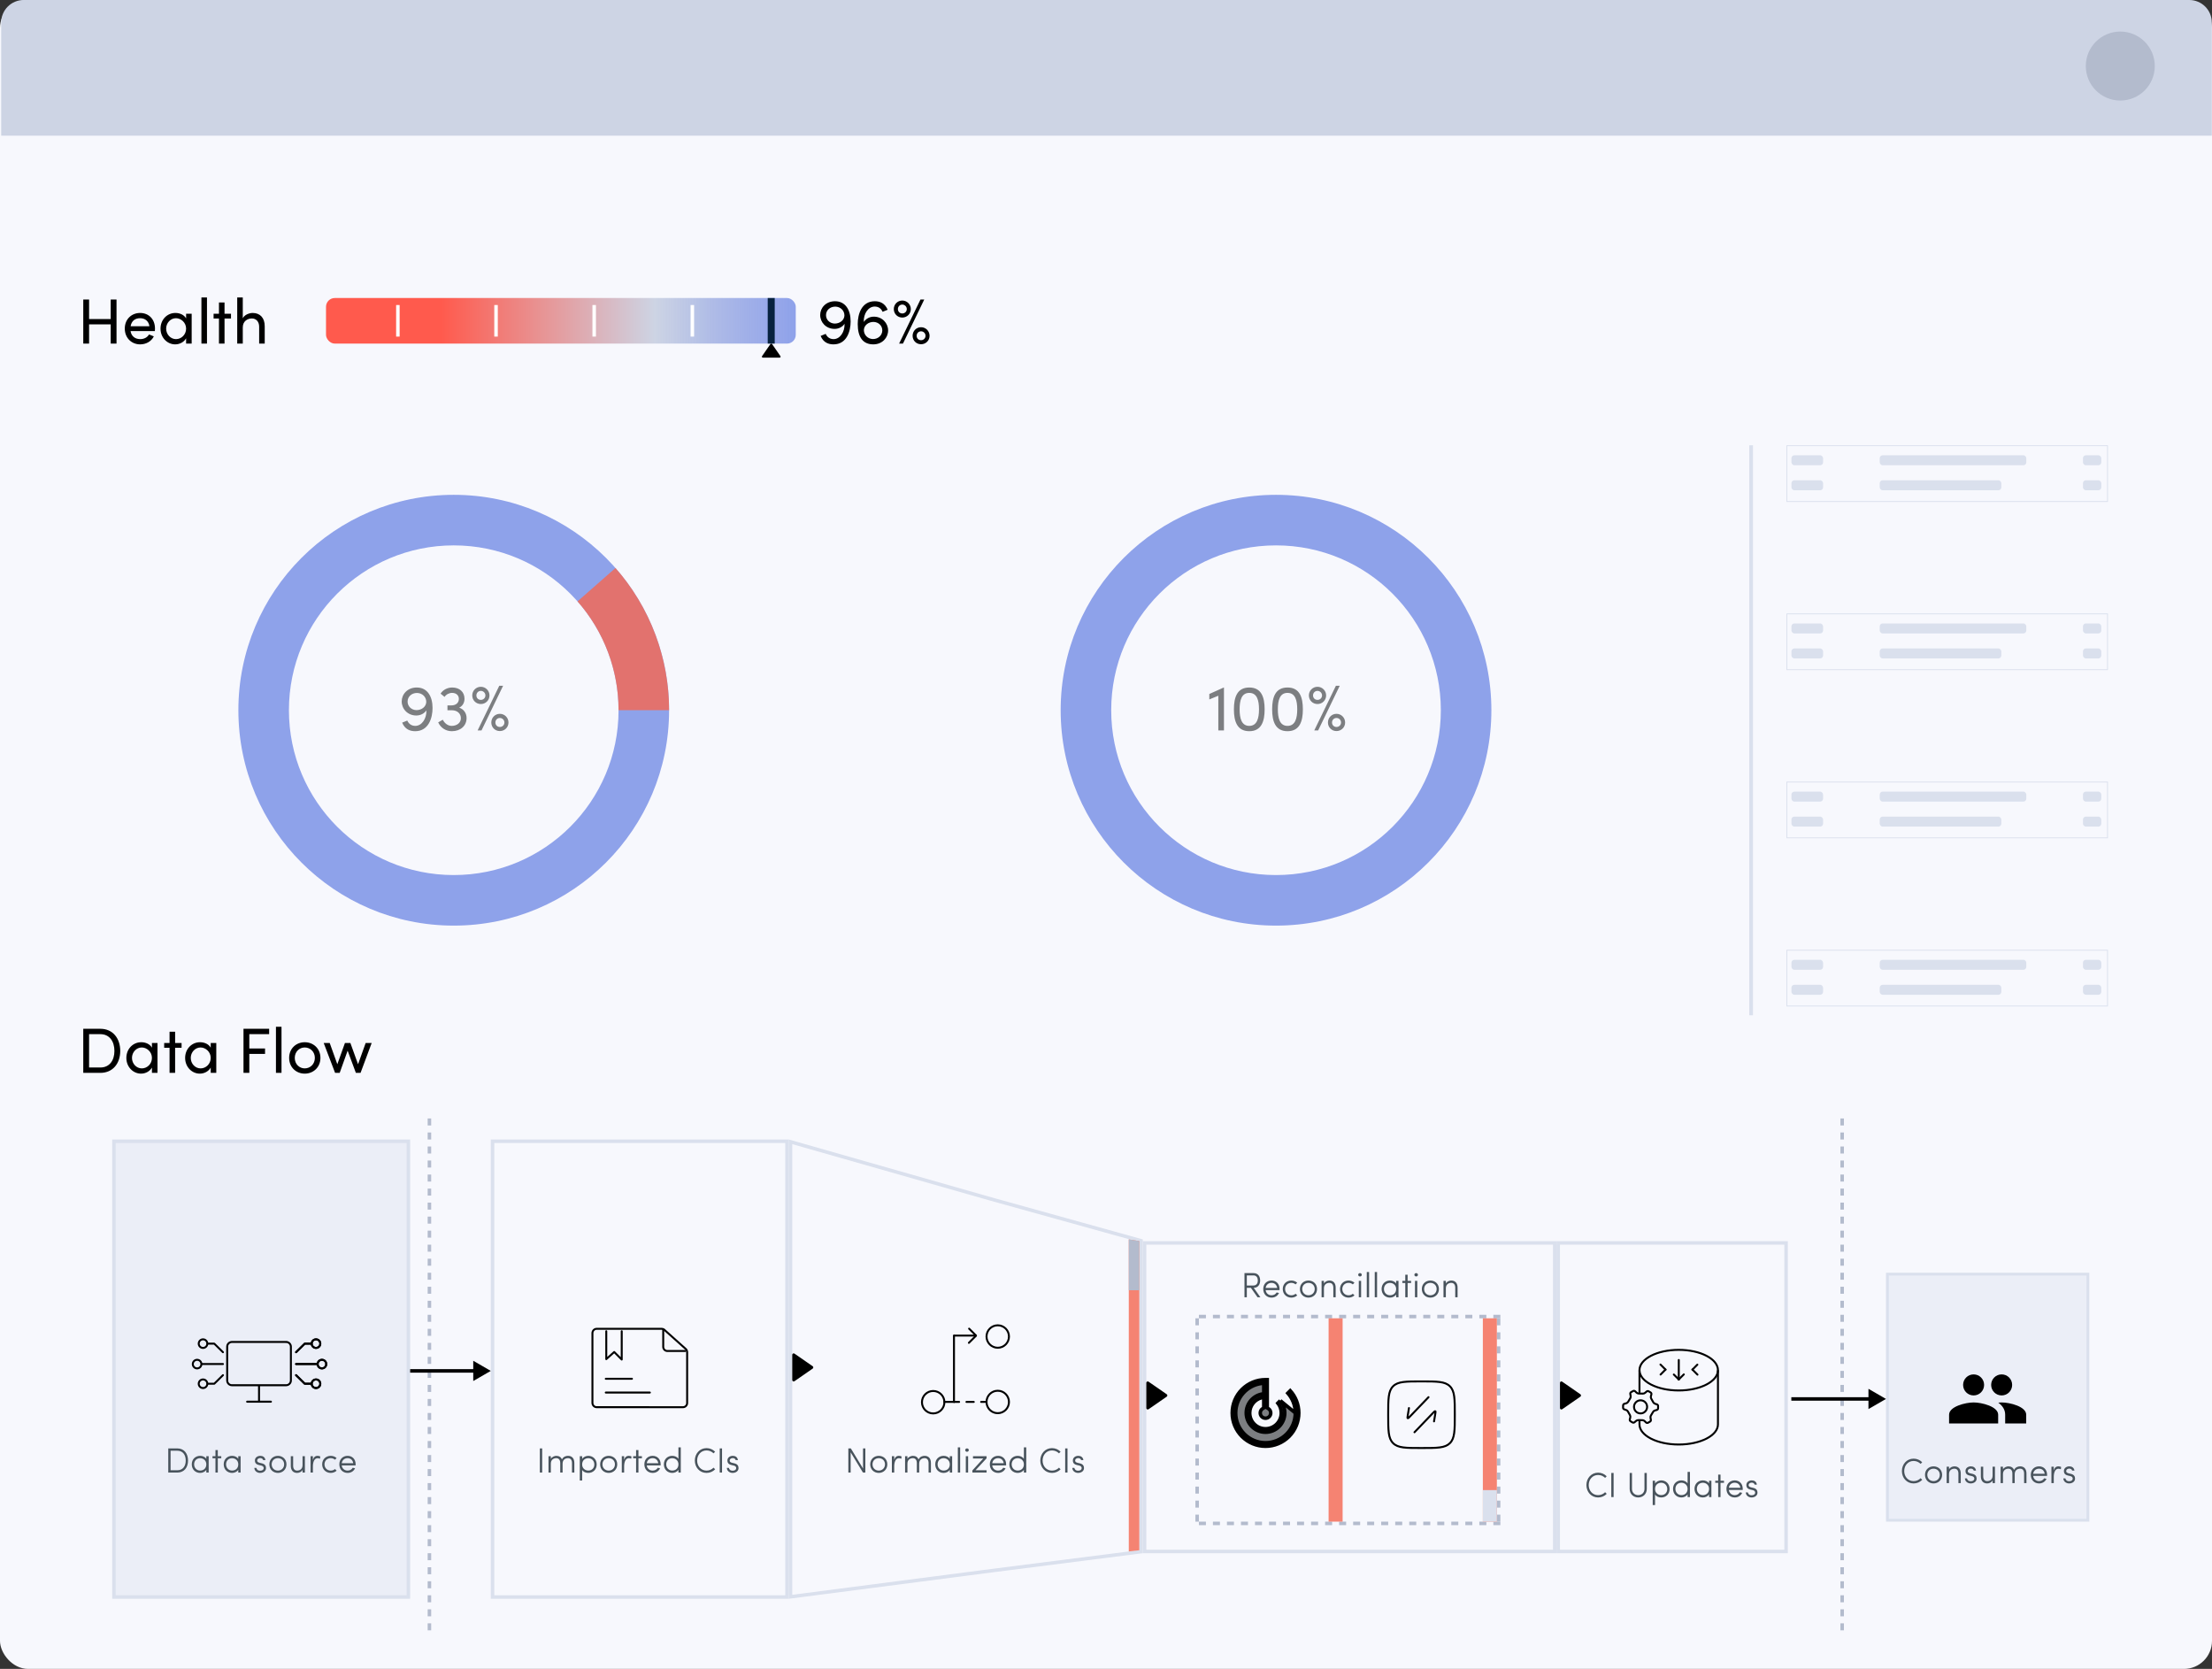 <svg width="631" height="476" viewBox="0 0 631 476" fill="none" xmlns="http://www.w3.org/2000/svg">
<rect x="0" y="0" width="631" height="476" fill="#333333" stroke="none"/>
<rect width="631" height="476" rx="8" fill="#F7F8FD"/>
<path d="M31.58 90.993V85.428H33.24V98H31.58V92.508H25.412V98H23.752V85.428H25.412V90.993H31.58ZM44.211 93.712C44.211 93.949 44.192 94.186 44.174 94.424H37.24C37.477 95.938 38.572 96.723 40.032 96.723C41.072 96.723 42.021 96.248 42.514 95.391L43.882 95.938C43.152 97.416 41.619 98.219 39.977 98.219C37.55 98.219 35.598 96.412 35.598 93.712C35.598 91.011 37.55 89.26 39.977 89.26C42.404 89.26 44.211 91.011 44.211 93.712ZM37.258 93.055H42.623C42.422 91.595 41.382 90.756 39.977 90.756C38.536 90.756 37.514 91.522 37.258 93.055ZM53.089 90.811V89.478H54.677V98H53.089V96.486C52.523 97.507 51.337 98.219 49.969 98.219C47.743 98.219 45.79 96.34 45.79 93.73C45.79 91.212 47.633 89.26 50.042 89.26C51.319 89.26 52.523 89.807 53.089 90.811ZM50.206 96.723C51.721 96.723 53.089 95.464 53.089 93.73C53.089 91.978 51.611 90.756 50.188 90.756C48.637 90.756 47.396 92.124 47.396 93.73C47.396 95.354 48.637 96.723 50.206 96.723ZM59.045 98H57.458V84.844H59.045V98ZM64.05 89.478H65.893V90.847H64.05V98H62.463V90.847H60.93V89.478H62.463V86.267H64.05V89.478ZM72.084 89.26C74.201 89.26 75.533 90.683 75.515 93.073V98H73.927V93.165C73.927 91.741 73.052 90.829 71.865 90.829C70.679 90.829 69.256 91.54 69.256 93.383V98H67.669V84.844H69.256V90.774C69.767 89.734 71.154 89.26 72.084 89.26Z" fill="black"/>
<path d="M238.2 85.92C241.138 85.92 242.653 88.347 242.653 91.686C242.653 94.496 241.54 98.219 237.763 98.219C236.394 98.219 234.898 97.745 234.095 95.81L235.536 95.226C236.029 96.321 236.905 96.723 237.799 96.723C239.624 96.723 241.011 94.679 240.919 92.343C240.354 93.219 239.295 93.803 238.073 93.803C235.628 93.803 233.967 91.924 233.967 89.844C233.967 87.818 235.591 85.92 238.2 85.92ZM238.109 92.289C239.587 92.289 240.828 91.34 240.883 89.989C240.883 88.548 239.752 87.49 238.292 87.453C236.759 87.453 235.628 88.493 235.628 89.88C235.628 91.212 236.686 92.252 238.109 92.289ZM249.258 90.318C251.685 90.318 253.345 92.179 253.345 94.259C253.345 96.285 251.721 98.219 249.112 98.219C246.174 98.219 244.678 96.194 244.678 92.416C244.678 89.606 245.773 85.92 249.55 85.92C250.919 85.92 252.415 86.413 253.218 88.347L251.776 88.931C251.284 87.818 250.408 87.435 249.514 87.435C247.671 87.435 246.284 89.497 246.411 91.832C246.959 90.993 247.981 90.318 249.258 90.318ZM249.021 96.704C250.554 96.704 251.685 95.61 251.685 94.223C251.685 92.891 250.627 91.869 249.203 91.814C247.725 91.814 246.503 92.763 246.43 94.113C246.43 95.573 247.561 96.668 249.021 96.704ZM257.578 98H256.483L262.578 85.428H263.654L257.578 98ZM257.396 90.573C256.027 90.573 254.969 89.515 254.969 88.147C254.969 86.814 256.027 85.72 257.396 85.72C258.728 85.72 259.823 86.814 259.823 88.147C259.823 89.515 258.728 90.573 257.396 90.573ZM257.396 89.406C258.089 89.406 258.673 88.876 258.673 88.147C258.673 87.453 258.089 86.869 257.396 86.869C256.666 86.869 256.137 87.453 256.137 88.147C256.137 88.876 256.666 89.406 257.396 89.406ZM262.742 98.183C261.374 98.183 260.333 97.124 260.333 95.774C260.333 94.424 261.374 93.329 262.742 93.329C264.092 93.329 265.169 94.424 265.169 95.774C265.169 97.124 264.092 98.183 262.742 98.183ZM262.742 97.033C263.454 97.033 264.019 96.486 264.019 95.774C264.019 95.062 263.454 94.496 262.742 94.496C262.012 94.496 261.483 95.062 261.483 95.774C261.483 96.486 262.012 97.033 262.742 97.033Z" fill="black"/>
<path d="M23.752 293.428H28.624C32.2 293.428 34.299 296.165 34.299 299.741C34.299 303.299 32.2 306 28.624 306H23.752V293.428ZM25.412 304.467H28.624C31.27 304.467 32.638 302.424 32.638 299.741C32.638 297.059 31.27 294.96 28.624 294.96H25.412V304.467ZM43.342 298.811V297.479H44.929V306H43.342V304.485C42.776 305.507 41.59 306.219 40.221 306.219C37.995 306.219 36.043 304.339 36.043 301.73C36.043 299.212 37.886 297.26 40.294 297.26C41.572 297.26 42.776 297.807 43.342 298.811ZM40.459 304.723C41.973 304.723 43.342 303.464 43.342 301.73C43.342 299.978 41.864 298.756 40.441 298.756C38.889 298.756 37.649 300.124 37.649 301.73C37.649 303.354 38.889 304.723 40.459 304.723ZM49.955 297.479H51.798V298.847H49.955V306H48.367V298.847H46.835V297.479H48.367V294.267H49.955V297.479ZM60.11 298.811V297.479H61.698V306H60.11V304.485C59.544 305.507 58.358 306.219 56.99 306.219C54.764 306.219 52.811 304.339 52.811 301.73C52.811 299.212 54.654 297.26 57.063 297.26C58.34 297.26 59.544 297.807 60.11 298.811ZM57.227 304.723C58.742 304.723 60.11 303.464 60.11 301.73C60.11 299.978 58.632 298.756 57.209 298.756C55.658 298.756 54.417 300.124 54.417 301.73C54.417 303.354 55.658 304.723 57.227 304.723ZM76.776 293.428V294.96H71.12V299.048H75.609V300.599H71.12V306H69.459V293.428H76.776ZM80.304 306H78.717V292.844H80.304V306ZM86.933 306.219C84.506 306.219 82.481 304.431 82.481 301.73C82.481 299.03 84.506 297.26 86.933 297.26C89.36 297.26 91.404 299.03 91.404 301.73C91.404 304.431 89.36 306.219 86.933 306.219ZM86.933 304.723C88.502 304.723 89.816 303.5 89.816 301.73C89.816 299.978 88.502 298.756 86.933 298.756C85.382 298.756 84.087 299.978 84.087 301.73C84.087 303.5 85.382 304.723 86.933 304.723ZM102.139 303.537L104.31 297.479H106.026L102.851 306H101.518L99.165 299.668L96.902 306H95.588L92.34 297.479H94.055L96.227 303.537L98.398 297.479H99.949L102.139 303.537Z" fill="black"/>
<path d="M190.868 202.566C190.868 236.495 163.363 264 129.434 264C95.505 264 68 236.495 68 202.566C68 168.637 95.505 141.132 129.434 141.132C163.363 141.132 190.868 168.637 190.868 202.566ZM82.419 202.566C82.419 228.532 103.468 249.581 129.434 249.581C155.4 249.581 176.449 228.532 176.449 202.566C176.449 176.6 155.4 155.551 129.434 155.551C103.468 155.551 82.419 176.6 82.419 202.566Z" fill="#758CE5" fill-opacity="0.8"/>
<path d="M190.868 202.566C190.868 187.636 185.431 173.217 175.573 162.003L164.744 171.524C172.288 180.105 176.449 191.14 176.449 202.566H190.868Z" fill="#F56852" fill-opacity="0.81"/>
<path d="M118.88 196.087C121.856 196.087 123.391 198.546 123.391 201.93C123.391 204.777 122.263 208.549 118.436 208.549C117.049 208.549 115.533 208.068 114.719 206.108L116.18 205.517C116.679 206.626 117.567 207.033 118.473 207.033C120.322 207.033 121.727 204.962 121.635 202.595C121.061 203.483 119.989 204.074 118.75 204.074C116.273 204.074 114.59 202.17 114.59 200.062C114.59 198.01 116.236 196.087 118.88 196.087ZM118.787 202.54C120.285 202.54 121.542 201.578 121.598 200.21C121.598 198.749 120.451 197.677 118.972 197.64C117.419 197.64 116.273 198.694 116.273 200.099C116.273 201.449 117.345 202.503 118.787 202.54ZM130.99 201.837C132.247 202.244 133.098 203.372 133.098 204.796C133.098 207.014 131.36 208.549 128.901 208.549C127.181 208.549 125.72 207.606 124.999 206.034L126.312 205.276C126.867 206.367 127.81 207.033 128.845 207.033C130.361 207.033 131.471 206.127 131.471 204.851C131.471 203.483 130.398 202.577 128.901 202.577H127.643V201.19H128.79C130.065 201.19 130.897 200.432 130.897 199.341C130.897 198.306 130.121 197.622 128.956 197.622C128.124 197.622 127.274 198.065 126.811 198.768L125.683 197.843C126.312 196.79 127.625 196.087 128.993 196.087C131.101 196.087 132.506 197.363 132.506 199.304C132.506 200.45 131.933 201.393 130.99 201.837ZM137.359 208.327H136.249L142.425 195.588H143.516L137.359 208.327ZM137.174 200.802C135.787 200.802 134.715 199.729 134.715 198.343C134.715 196.993 135.787 195.884 137.174 195.884C138.524 195.884 139.633 196.993 139.633 198.343C139.633 199.729 138.524 200.802 137.174 200.802ZM137.174 199.618C137.877 199.618 138.468 199.082 138.468 198.343C138.468 197.64 137.877 197.048 137.174 197.048C136.434 197.048 135.898 197.64 135.898 198.343C135.898 199.082 136.434 199.618 137.174 199.618ZM142.591 208.512C141.205 208.512 140.151 207.44 140.151 206.071C140.151 204.703 141.205 203.594 142.591 203.594C143.96 203.594 145.05 204.703 145.05 206.071C145.05 207.44 143.96 208.512 142.591 208.512ZM142.591 207.347C143.312 207.347 143.886 206.792 143.886 206.071C143.886 205.35 143.312 204.777 142.591 204.777C141.852 204.777 141.316 205.35 141.316 206.071C141.316 206.792 141.852 207.347 142.591 207.347Z" fill="#7C7E81"/>
<path d="M425.434 202.566C425.434 236.495 397.929 264 364 264C330.071 264 302.566 236.495 302.566 202.566C302.566 168.637 330.071 141.132 364 141.132C397.929 141.132 425.434 168.637 425.434 202.566ZM316.985 202.566C316.985 228.532 338.034 249.581 364 249.581C389.966 249.581 411.015 228.532 411.015 202.566C411.015 176.6 389.966 155.551 364 155.551C338.034 155.551 316.985 176.6 316.985 202.566Z" fill="#758CE5" fill-opacity="0.8"/>
<path d="M344.971 197.936L349.094 196.087H349.149V208.327H347.541V198.435L344.971 199.489V197.936ZM356.371 208.549C352.895 208.549 351.989 205.72 351.989 202.318C351.989 198.879 352.895 196.087 356.371 196.087C359.847 196.087 360.753 198.879 360.753 202.318C360.753 205.72 359.847 208.549 356.371 208.549ZM356.371 207.033C358.59 207.033 359.145 204.833 359.145 202.318C359.145 199.766 358.59 197.622 356.371 197.622C354.153 197.622 353.616 199.766 353.616 202.318C353.616 204.833 354.153 207.033 356.371 207.033ZM367.277 208.549C363.801 208.549 362.895 205.72 362.895 202.318C362.895 198.879 363.801 196.087 367.277 196.087C370.753 196.087 371.659 198.879 371.659 202.318C371.659 205.72 370.753 208.549 367.277 208.549ZM367.277 207.033C369.496 207.033 370.051 204.833 370.051 202.318C370.051 199.766 369.496 197.622 367.277 197.622C365.059 197.622 364.522 199.766 364.522 202.318C364.522 204.833 365.059 207.033 367.277 207.033ZM376.02 208.327H374.911L381.086 195.588H382.177L376.02 208.327ZM375.835 200.802C374.448 200.802 373.376 199.729 373.376 198.343C373.376 196.993 374.448 195.884 375.835 195.884C377.185 195.884 378.294 196.993 378.294 198.343C378.294 199.729 377.185 200.802 375.835 200.802ZM375.835 199.618C376.538 199.618 377.129 199.082 377.129 198.343C377.129 197.64 376.538 197.048 375.835 197.048C375.095 197.048 374.559 197.64 374.559 198.343C374.559 199.082 375.095 199.618 375.835 199.618ZM381.252 208.512C379.866 208.512 378.812 207.44 378.812 206.071C378.812 204.703 379.866 203.594 381.252 203.594C382.621 203.594 383.712 204.703 383.712 206.071C383.712 207.44 382.621 208.512 381.252 208.512ZM381.252 207.347C381.974 207.347 382.547 206.792 382.547 206.071C382.547 205.35 381.974 204.777 381.252 204.777C380.513 204.777 379.977 205.35 379.977 206.071C379.977 206.792 380.513 207.347 381.252 207.347Z" fill="#7C7E81"/>
<rect x="32.5" y="325.5" width="84" height="130" fill="#DAE0ED" fill-opacity="0.4" stroke="#DAE0ED"/>
<path d="M50.59 420H48V413.11H50.59C52.55 413.11 53.64 414.61 53.64 416.57C53.64 418.53 52.55 420 50.59 420ZM48.66 413.77V419.34H50.59C52.18 419.34 52.98 418.16 52.98 416.57C52.98 414.98 52.18 413.77 50.59 413.77H48.66ZM59.527 415.33V420H58.857V419.2C58.507 419.79 57.777 420.1 57.097 420.1C55.767 420.1 54.707 419.13 54.707 417.65C54.707 416.17 55.767 415.23 57.097 415.23C57.777 415.23 58.507 415.51 58.857 416.1V415.33H59.527ZM55.377 417.65C55.377 418.69 56.127 419.43 57.097 419.43C58.057 419.43 58.857 418.81 58.857 417.65C58.857 416.49 57.937 415.9 57.097 415.9C56.127 415.9 55.377 416.58 55.377 417.65ZM62.13 420H61.46V415.93H60.62V415.33H61.46V413.58H62.13V415.33H63.12V415.93H62.13V420ZM68.638 415.33V420H67.968V419.2C67.618 419.79 66.888 420.1 66.208 420.1C64.878 420.1 63.818 419.13 63.818 417.65C63.818 416.17 64.878 415.23 66.208 415.23C66.888 415.23 67.618 415.51 67.968 416.1V415.33H68.638ZM64.488 417.65C64.488 418.69 65.238 419.43 66.208 419.43C67.168 419.43 67.968 418.81 67.968 417.65C67.968 416.49 67.048 415.9 66.208 415.9C65.238 415.9 64.488 416.58 64.488 417.65ZM72.547 418.66H73.137C73.217 419.02 73.447 419.47 74.237 419.47C74.837 419.47 75.227 419.17 75.227 418.73C75.227 418.42 75.047 418.13 74.557 418.01L73.907 417.86C73.337 417.73 72.597 417.43 72.727 416.34C72.837 415.67 73.487 415.23 74.247 415.23C74.977 415.23 75.587 415.59 75.717 416.44H75.067C74.987 416.08 74.647 415.87 74.247 415.87C73.797 415.87 73.427 416.11 73.377 416.44C73.267 416.97 73.747 417.14 74.067 417.22L74.707 417.37C75.587 417.58 75.887 418.09 75.887 418.73C75.887 419.54 75.147 420.1 74.177 420.1C73.397 420.1 72.577 419.58 72.547 418.66ZM79.276 420.1C77.946 420.1 76.836 419.13 76.836 417.65C76.836 416.17 77.946 415.23 79.276 415.23C80.606 415.23 81.716 416.17 81.716 417.65C81.716 419.13 80.606 420.1 79.276 420.1ZM79.276 419.44C80.246 419.44 81.056 418.73 81.056 417.65C81.056 416.57 80.246 415.89 79.276 415.89C78.306 415.89 77.496 416.57 77.496 417.65C77.496 418.73 78.306 419.44 79.276 419.44ZM86.305 417.88V415.33H86.975V420H86.305V419.23C86.015 419.84 85.295 420.1 84.755 420.1C83.605 420.1 82.945 419.33 82.955 418.05V415.33H83.625V418.05C83.625 418.92 84.035 419.44 84.755 419.44C85.495 419.44 86.305 419.02 86.305 417.88ZM91.361 415.41L91.281 416.06C91.051 415.95 90.771 415.9 90.601 415.9C89.651 415.9 89.261 417.02 89.261 418.26V420H88.591V415.33H89.261V416.39C89.491 415.59 89.921 415.23 90.601 415.23C90.921 415.23 91.271 415.33 91.361 415.41ZM95.554 418.99L96.034 419.46C95.594 419.87 94.994 420.1 94.344 420.1C93.014 420.1 91.904 419.13 91.904 417.65C91.904 416.17 93.014 415.23 94.344 415.23C94.994 415.23 95.584 415.46 96.024 415.86L95.554 416.33C95.234 416.05 94.814 415.89 94.344 415.89C93.374 415.89 92.564 416.57 92.564 417.65C92.564 418.73 93.374 419.44 94.344 419.44C94.814 419.44 95.224 419.29 95.554 418.99ZM99.157 420.1C97.827 420.1 96.797 419.13 96.797 417.65C96.797 416.17 97.827 415.23 99.157 415.23C100.487 415.23 101.447 416.17 101.447 417.65C101.447 417.76 101.447 417.87 101.437 417.96H97.477C97.587 418.87 98.297 419.44 99.157 419.44C99.797 419.44 100.327 419.14 100.617 418.63C100.817 418.68 101.077 418.73 101.287 418.78C100.897 419.62 100.107 420.1 99.157 420.1ZM97.477 417.34H100.767C100.637 416.45 100.027 415.89 99.157 415.89C98.277 415.89 97.607 416.45 97.477 417.34Z" fill="#48535C"/>
<rect x="140.5" y="325.5" width="84" height="130" fill="#F7F8FD" stroke="#DAE0ED"/>
<rect x="326.5" y="354.5" width="117" height="88" fill="#F7F8FD" stroke="#DAE0ED"/>
<rect x="444.5" y="354.5" width="65" height="88" fill="#F7F8FD" stroke="#DAE0ED"/>
<rect x="538.402" y="363.402" width="57.197" height="70.197" fill="#DAE0ED" fill-opacity="0.4" stroke="#DAE0ED" stroke-width="0.803"/>
<path d="M225.5 455.431V325.663L282.693 341.981L282.697 341.982L325.5 353.88V442.56L282.767 448.004L282.766 448.004L225.5 455.431Z" fill="#F7F8FD" stroke="#DAE0ED"/>
<path d="M81.619 382.747H66.165C65.415 382.747 64.806 383.356 64.806 384.107V393.732C64.806 394.482 65.415 395.091 66.165 395.091H81.619C82.369 395.091 82.979 394.482 82.979 393.732V384.111C82.979 383.36 82.369 382.751 81.619 382.751V382.747Z" stroke="black" stroke-width="0.558" stroke-miterlimit="10" stroke-linecap="round"/>
<path d="M73.892 395.3V399.757" stroke="black" stroke-width="0.558" stroke-miterlimit="10" stroke-linecap="round"/>
<path d="M77.292 399.784H70.493" stroke="black" stroke-width="0.558" stroke-miterlimit="10" stroke-linecap="round"/>
<path d="M84.456 385.675L86.944 383.226H88.819" stroke="black" stroke-width="0.558" stroke-linecap="round" stroke-linejoin="round"/>
<path d="M84.456 385.675L86.944 383.226H88.819" stroke="black" stroke-width="0.558" stroke-linecap="round" stroke-linejoin="round"/>
<path d="M90.45 389.043H84.456" stroke="black" stroke-width="0.558" stroke-linecap="round" stroke-linejoin="round"/>
<path d="M90.45 389.043H84.456" stroke="black" stroke-width="0.558" stroke-linecap="round" stroke-linejoin="round"/>
<path d="M90.143 384.452C90.82 384.452 91.369 383.903 91.369 383.226C91.369 382.549 90.82 382 90.143 382C89.466 382 88.917 382.549 88.917 383.226C88.917 383.903 89.466 384.452 90.143 384.452Z" stroke="black" stroke-width="0.558" stroke-miterlimit="10"/>
<path d="M90.143 384.452C90.82 384.452 91.369 383.903 91.369 383.226C91.369 382.549 90.82 382 90.143 382C89.466 382 88.917 382.549 88.917 383.226C88.917 383.903 89.466 384.452 90.143 384.452Z" stroke="black" stroke-width="0.558" stroke-miterlimit="10"/>
<path d="M84.456 392.219L86.944 394.667H88.819" stroke="black" stroke-width="0.558" stroke-linecap="round" stroke-linejoin="round"/>
<path d="M84.456 392.219L86.944 394.667H88.819" stroke="black" stroke-width="0.558" stroke-linecap="round" stroke-linejoin="round"/>
<path d="M90.143 395.893C90.82 395.893 91.369 395.344 91.369 394.667C91.369 393.99 90.82 393.441 90.143 393.441C89.466 393.441 88.917 393.99 88.917 394.667C88.917 395.344 89.466 395.893 90.143 395.893Z" stroke="black" stroke-width="0.558" stroke-miterlimit="10"/>
<path d="M90.143 395.893C90.82 395.893 91.369 395.344 91.369 394.667C91.369 393.99 90.82 393.441 90.143 393.441C89.466 393.441 88.917 393.99 88.917 394.667C88.917 395.344 89.466 395.893 90.143 395.893Z" stroke="black" stroke-width="0.558" stroke-miterlimit="10"/>
<path d="M91.837 390.289C92.514 390.289 93.063 389.74 93.063 389.063C93.063 388.385 92.514 387.836 91.837 387.836C91.16 387.836 90.611 388.385 90.611 389.063C90.611 389.74 91.16 390.289 91.837 390.289Z" stroke="black" stroke-width="0.558" stroke-miterlimit="10"/>
<path d="M91.837 390.289C92.514 390.289 93.063 389.74 93.063 389.063C93.063 388.385 92.514 387.836 91.837 387.836C91.16 387.836 90.611 388.385 90.611 389.063C90.611 389.74 91.16 390.289 91.837 390.289Z" stroke="black" stroke-width="0.558" stroke-miterlimit="10"/>
<path d="M63.603 385.675L61.115 383.226H59.241" stroke="black" stroke-width="0.558" stroke-linecap="round" stroke-linejoin="round"/>
<path d="M57.61 389.043H63.603" stroke="black" stroke-width="0.558" stroke-linecap="round" stroke-linejoin="round"/>
<path d="M57.916 384.452C58.593 384.452 59.142 383.903 59.142 383.226C59.142 382.549 58.593 382 57.916 382C57.239 382 56.69 382.549 56.69 383.226C56.69 383.903 57.239 384.452 57.916 384.452Z" stroke="black" stroke-width="0.558" stroke-miterlimit="10"/>
<path d="M63.603 392.219L61.115 394.667H59.241" stroke="black" stroke-width="0.558" stroke-linecap="round" stroke-linejoin="round"/>
<path d="M57.916 395.893C58.593 395.893 59.142 395.344 59.142 394.667C59.142 393.99 58.593 393.441 57.916 393.441C57.239 393.441 56.69 393.99 56.69 394.667C56.69 395.344 57.239 395.893 57.916 395.893Z" stroke="black" stroke-width="0.558" stroke-miterlimit="10"/>
<path d="M56.226 390.289C56.903 390.289 57.452 389.74 57.452 389.063C57.452 388.385 56.903 387.836 56.226 387.836C55.549 387.836 55 388.385 55 389.063C55 389.74 55.549 390.289 56.226 390.289Z" stroke="black" stroke-width="0.558" stroke-miterlimit="10"/>
<path d="M172.946 379.688V387.65L175.21 385.614L177.355 387.764V379.688" stroke="black" stroke-width="0.558" stroke-linecap="round" stroke-linejoin="round"/>
<path d="M172.804 393.247H180.272" stroke="black" stroke-width="0.558" stroke-linecap="round" stroke-linejoin="round"/>
<path d="M172.804 397.177H185.381" stroke="black" stroke-width="0.558" stroke-linecap="round" stroke-linejoin="round"/>
<path d="M185.22 401.351H170.199C169.538 401.351 169 400.797 169 400.117V380.23C169 379.554 169.538 379 170.199 379H188.741C189.114 379 189.464 379.165 189.7 379.452L195.737 384.856C195.917 385.076 196.016 385.351 196.016 385.638V400.172C196.016 400.824 195.485 401.355 194.833 401.355H179.266" stroke="black" stroke-width="0.558" stroke-miterlimit="10"/>
<path d="M189.193 379.09V384.144C189.193 384.797 189.72 385.324 190.372 385.324H195.67" stroke="black" stroke-width="0.558" stroke-miterlimit="10"/>
<path d="M484.227 392.071L482.784 390.632" stroke="black" stroke-width="0.558" stroke-linecap="round" stroke-linejoin="round"/>
<path d="M484.195 389.213L482.784 390.632" stroke="black" stroke-width="0.558" stroke-linecap="round" stroke-linejoin="round"/>
<path d="M473.666 389.186L475.109 390.628" stroke="black" stroke-width="0.558" stroke-linecap="round" stroke-linejoin="round"/>
<path d="M473.698 392.043L475.109 390.628" stroke="black" stroke-width="0.558" stroke-linecap="round" stroke-linejoin="round"/>
<path d="M480.332 392.003L478.89 393.442" stroke="black" stroke-width="0.558" stroke-linecap="round" stroke-linejoin="round"/>
<path d="M477.475 392.035L478.89 393.442" stroke="black" stroke-width="0.558" stroke-linecap="round" stroke-linejoin="round"/>
<path d="M478.894 387.889L478.89 393.442" stroke="black" stroke-width="0.558" stroke-linecap="round" stroke-linejoin="round"/>
<path d="M466.722 405.264L466.258 405.657C466.097 405.79 465.873 405.81 465.692 405.704L465.138 405.374C464.953 405.264 464.863 405.044 464.914 404.831L465.052 404.305C465.111 404.073 465.079 403.829 464.965 403.621L464.387 402.587C464.277 402.391 464.101 402.242 463.892 402.167L463.322 401.962C463.126 401.892 462.996 401.703 463 401.495L463.008 400.85C463.008 400.634 463.157 400.445 463.366 400.386L463.892 400.241C464.124 400.178 464.321 400.029 464.442 399.821L465.048 398.803C465.162 398.61 465.205 398.382 465.166 398.162L465.059 397.565C465.024 397.36 465.118 397.152 465.303 397.054L465.865 396.739C466.054 396.633 466.29 396.665 466.447 396.818L466.781 397.144C466.985 397.345 467.264 397.462 467.551 397.466L468.659 397.482C468.883 397.482 469.1 397.407 469.273 397.262L469.736 396.869C469.897 396.735 470.121 396.716 470.302 396.822L470.856 397.152C471.041 397.262 471.132 397.482 471.08 397.694L470.943 398.221C470.884 398.453 470.915 398.697 471.029 398.905L471.607 399.938C471.717 400.135 471.894 400.284 472.102 400.359L472.672 400.563C472.869 400.634 472.998 400.823 472.994 401.031L472.987 401.676C472.987 401.892 472.837 402.08 472.629 402.139L472.102 402.285C471.87 402.348 471.674 402.497 471.552 402.705L470.947 403.723C470.833 403.916 470.79 404.144 470.829 404.364L470.935 404.961C470.97 405.166 470.876 405.374 470.691 405.472L470.129 405.786C469.941 405.893 469.705 405.861 469.548 405.708L469.159 405.327C468.99 405.158 468.762 405.063 468.522 405.059L467.339 405.044C467.115 405.044 466.899 405.118 466.726 405.264H466.722Z" stroke="black" stroke-width="0.558" stroke-linecap="round" stroke-linejoin="round"/>
<path d="M467.991 403.13C469.025 403.13 469.862 402.292 469.862 401.259C469.862 400.226 469.025 399.388 467.991 399.388C466.958 399.388 466.121 400.226 466.121 401.259C466.121 402.292 466.958 403.13 467.991 403.13Z" stroke="black" stroke-width="0.558" stroke-linecap="round" stroke-linejoin="round"/>
<path d="M467.681 397.066V390.978" stroke="black" stroke-width="0.558" stroke-linecap="round" stroke-linejoin="round"/>
<path d="M490.067 390.978V406.262C490.067 409.43 485.056 412 478.874 412C472.692 412 467.681 409.43 467.681 406.262V405.441" stroke="black" stroke-width="0.558" stroke-linecap="round" stroke-linejoin="round"/>
<path d="M478.874 396.586C485.056 396.586 490.067 393.992 490.067 390.793C490.067 387.594 485.056 385 478.874 385C472.692 385 467.681 387.594 467.681 390.793C467.681 393.992 472.692 396.586 478.874 396.586Z" stroke="black" stroke-width="0.558" stroke-linecap="round" stroke-linejoin="round"/>
<path d="M266.203 396.731H266.199C264.432 396.731 263 398.163 263 399.93V399.934C263 401.701 264.432 403.133 266.199 403.133H266.203C267.97 403.133 269.402 401.701 269.402 399.934V399.93C269.402 398.163 267.97 396.731 266.203 396.731Z" stroke="black" stroke-width="0.558" stroke-linecap="round" stroke-linejoin="round"/>
<path d="M284.62 396.66H284.616C282.849 396.66 281.417 398.093 281.417 399.86V399.863C281.417 401.63 282.849 403.063 284.616 403.063H284.62C286.386 403.063 287.819 401.63 287.819 399.863V399.86C287.819 398.093 286.386 396.66 284.62 396.66Z" stroke="black" stroke-width="0.558" stroke-linecap="round" stroke-linejoin="round"/>
<path d="M284.62 378H284.616C282.849 378 281.417 379.432 281.417 381.199V381.203C281.417 382.97 282.849 384.402 284.616 384.402H284.62C286.386 384.402 287.819 382.97 287.819 381.203V381.199C287.819 379.432 286.386 378 284.62 378Z" stroke="black" stroke-width="0.558" stroke-linecap="round" stroke-linejoin="round"/>
<path d="M272.134 380.936V399.848" stroke="black" stroke-width="0.558" stroke-linecap="round" stroke-linejoin="round"/>
<path d="M278.241 380.932H272.224" stroke="black" stroke-width="0.558" stroke-linecap="round" stroke-linejoin="round"/>
<path d="M276.386 382.999L278.39 380.995" stroke="black" stroke-width="0.558" stroke-linecap="round" stroke-linejoin="round"/>
<path d="M276.449 378.959L278.41 380.916" stroke="black" stroke-width="0.558" stroke-linecap="round" stroke-linejoin="round"/>
<path d="M269.398 399.848H272.134" stroke="black" stroke-width="0.558" stroke-linecap="round" stroke-linejoin="round"/>
<path d="M281.248 399.848H279.872" stroke="black" stroke-width="0.558" stroke-linecap="round" stroke-linejoin="round"/>
<path d="M277.781 399.848H274.645" stroke="black" stroke-width="0.558" stroke-linecap="round" stroke-linejoin="round" stroke-dasharray="2.09 2.09"/>
<path d="M273.6 399.848H272.224" stroke="black" stroke-width="0.558" stroke-linecap="round" stroke-linejoin="round"/>
<path d="M365.226 399.482L364.516 400.191C365.128 400.963 365.5 401.94 365.5 403C365.5 404.193 365.026 405.338 364.182 406.182C363.338 407.026 362.193 407.5 361 407.5C359.807 407.5 358.662 407.026 357.818 406.182C356.974 405.338 356.5 404.193 356.5 403C356.5 400.903 357.943 399.161 359.873 398.656L360.5 398.492V399.14V401.28V401.567L360.252 401.712C359.795 401.979 359.5 402.45 359.5 403C359.5 403.398 359.658 403.779 359.939 404.061C360.221 404.342 360.602 404.5 361 404.5C361.398 404.5 361.779 404.342 362.061 404.061C362.342 403.779 362.5 403.398 362.5 403C362.5 402.446 362.202 401.969 361.753 401.715L361.5 401.571V401.28V393.5H361C359.752 393.5 358.517 393.746 357.365 394.223C356.212 394.701 355.165 395.4 354.282 396.282C352.501 398.064 351.5 400.48 351.5 403C351.5 405.52 352.501 407.936 354.282 409.718C355.165 410.6 356.212 411.299 357.365 411.777C358.517 412.254 359.752 412.5 361 412.5C363.52 412.5 365.936 411.499 367.718 409.718C369.499 407.936 370.5 405.52 370.5 403C370.5 400.558 369.577 398.33 368.061 396.646L367.357 397.351C367.985 398.059 368.492 398.869 368.855 399.746C369.282 400.778 369.501 401.884 369.5 403M365.226 399.482L369.5 403M365.226 399.482C366.023 400.431 366.5 401.657 366.5 403C366.5 404.459 365.921 405.858 364.889 406.889C363.858 407.921 362.459 408.5 361 408.5C359.541 408.5 358.142 407.921 357.111 406.889C356.079 405.858 355.5 404.459 355.5 403C355.5 400.279 357.479 398.023 360.083 397.583L360.5 397.513V397.09V395.07V394.504L359.938 394.574C355.741 395.094 352.5 398.664 352.5 403C352.5 405.254 353.396 407.416 354.99 409.01C356.584 410.604 358.746 411.5 361 411.5C363.254 411.5 365.416 410.604 367.01 409.01C368.604 407.416 369.5 405.255 369.5 403M365.226 399.482L369.5 403" fill="#7C7E81" stroke="black"/>
<path d="M409.077 405.398L409.428 403.25C409.506 402.776 409.545 402.539 409.418 402.504C409.291 402.469 409.102 402.665 408.725 403.058L403.5 408.5M401.923 401.602L401.572 403.75C401.494 404.224 401.455 404.461 401.582 404.496C401.71 404.531 401.898 404.335 402.275 403.942L407.5 398.5" stroke="black" stroke-width="0.56" stroke-linecap="round" stroke-linejoin="round"/>
<path d="M396 403.5C396 399.022 396 396.782 397.391 395.391C398.782 394 401.021 394 405.5 394C409.978 394 412.218 394 413.609 395.391C415 396.782 415 399.021 415 403.5C415 407.978 415 410.218 413.609 411.609C412.218 413 409.979 413 405.5 413C401.022 413 398.782 413 397.391 411.609C396 410.218 396 407.979 396 403.5Z" stroke="black" stroke-width="0.56" stroke-linecap="round" stroke-linejoin="round"/>
<line x1="122.5" y1="319" x2="122.5" y2="467" stroke="#B3BBCD" stroke-dasharray="2 2"/>
<line x1="341.5" y1="376" x2="341.5" y2="434" stroke="#B3BBCD" stroke-dasharray="2 2"/>
<line x1="428" y1="434.5" x2="341" y2="434.5" stroke="#B3BBCD" stroke-dasharray="2 2"/>
<line x1="428" y1="375.5" x2="341" y2="375.5" stroke="#B3BBCD" stroke-dasharray="2 2"/>
<line x1="427.5" y1="376" x2="427.5" y2="434" stroke="#B3BBCD" stroke-dasharray="2 2"/>
<line x1="525.5" y1="319" x2="525.5" y2="467" stroke="#B3BBCD" stroke-dasharray="2 2"/>
<path d="M140 391L135 388.113L135 393.887L140 391ZM117 391.5L135.5 391.5L135.5 390.5L117 390.5L117 391.5Z" fill="black"/>
<path d="M538 399L533 396.113V401.887L538 399ZM511 399.5H533.5V398.5H511V399.5Z" fill="black"/>
<path d="M571 398C572.66 398 573.99 396.66 573.99 395C573.99 393.34 572.66 392 571 392C569.34 392 568 393.34 568 395C568 396.66 569.34 398 571 398ZM563 398C564.66 398 565.99 396.66 565.99 395C565.99 393.34 564.66 392 563 392C561.34 392 560 393.34 560 395C560 396.66 561.34 398 563 398ZM563 400C560.67 400 556 401.17 556 403.5V406H570V403.5C570 401.17 565.33 400 563 400ZM571 400C570.71 400 570.38 400.02 570.03 400.05C571.19 400.89 572 402.02 572 403.5V406H578V403.5C578 401.17 573.33 400 571 400Z" fill="black"/>
<path d="M154.66 413.11V420H154V413.11H154.66ZM160.486 417.45V420H159.816V417.28C159.816 416.41 159.406 415.89 158.686 415.89C157.946 415.89 157.136 416.31 157.136 417.45V420H156.466V415.33H157.136V416.1C157.426 415.49 158.256 415.23 158.686 415.23C159.486 415.23 160.036 415.6 160.306 416.25C160.736 415.37 161.566 415.23 162.036 415.23C163.186 415.23 163.846 416 163.836 417.28V420H163.166V417.28C163.166 416.41 162.756 415.89 162.036 415.89C161.296 415.89 160.486 416.31 160.486 417.45ZM165.392 422.26V415.33H166.062V416.14C166.412 415.55 167.142 415.23 167.822 415.23C169.152 415.23 170.212 416.21 170.212 417.69C170.212 419.17 169.152 420.1 167.822 420.1C167.132 420.1 166.412 419.84 166.062 419.24V422.26H165.392ZM169.542 417.69C169.542 416.65 168.792 415.9 167.822 415.9C166.862 415.9 166.062 416.54 166.062 417.69C166.062 418.84 166.982 419.43 167.822 419.43C168.792 419.43 169.542 418.77 169.542 417.69ZM173.635 420.1C172.305 420.1 171.195 419.13 171.195 417.65C171.195 416.17 172.305 415.23 173.635 415.23C174.965 415.23 176.075 416.17 176.075 417.65C176.075 419.13 174.965 420.1 173.635 420.1ZM173.635 419.44C174.605 419.44 175.415 418.73 175.415 417.65C175.415 416.57 174.605 415.89 173.635 415.89C172.665 415.89 171.855 416.57 171.855 417.65C171.855 418.73 172.665 419.44 173.635 419.44ZM180.144 415.41L180.064 416.06C179.834 415.95 179.554 415.9 179.384 415.9C178.434 415.9 178.044 417.02 178.044 418.26V420H177.374V415.33H178.044V416.39C178.274 415.59 178.704 415.23 179.384 415.23C179.704 415.23 180.054 415.33 180.144 415.41ZM182.124 420H181.454V415.93H180.614V415.33H181.454V413.58H182.124V415.33H183.114V415.93H182.124V420ZM186.172 420.1C184.842 420.1 183.812 419.13 183.812 417.65C183.812 416.17 184.842 415.23 186.172 415.23C187.502 415.23 188.462 416.17 188.462 417.65C188.462 417.76 188.462 417.87 188.452 417.96H184.492C184.602 418.87 185.312 419.44 186.172 419.44C186.812 419.44 187.342 419.14 187.632 418.63C187.832 418.68 188.092 418.73 188.302 418.78C187.912 419.62 187.122 420.1 186.172 420.1ZM184.492 417.34H187.782C187.652 416.45 187.042 415.89 186.172 415.89C185.292 415.89 184.622 416.45 184.492 417.34ZM194.199 412.8V420H193.529V419.2C193.179 419.79 192.449 420.1 191.769 420.1C190.439 420.1 189.379 419.13 189.379 417.65C189.379 416.17 190.439 415.23 191.769 415.23C192.449 415.23 193.179 415.51 193.529 416.1V412.8H194.199ZM190.049 417.65C190.049 418.69 190.799 419.43 191.769 419.43C192.729 419.43 193.529 418.81 193.529 417.65C193.529 416.49 192.609 415.9 191.769 415.9C190.799 415.9 190.049 416.58 190.049 417.65ZM203.548 418.6L204.008 419.07C203.378 419.71 202.518 420.1 201.548 420.1C199.598 420.1 198.208 418.53 198.208 416.57C198.208 414.62 199.598 413.03 201.548 413.03C202.518 413.03 203.368 413.42 203.998 414.06L203.538 414.52C203.028 414.01 202.348 413.69 201.548 413.69C199.958 413.69 198.868 414.97 198.868 416.57C198.868 418.16 199.958 419.44 201.548 419.44C202.348 419.44 203.038 419.12 203.548 418.6ZM205.969 413.11V420H205.309V413.11H205.969ZM207.336 418.66H207.926C208.006 419.02 208.236 419.47 209.026 419.47C209.626 419.47 210.016 419.17 210.016 418.73C210.016 418.42 209.836 418.13 209.346 418.01L208.696 417.86C208.126 417.73 207.386 417.43 207.516 416.34C207.626 415.67 208.276 415.23 209.036 415.23C209.766 415.23 210.376 415.59 210.506 416.44H209.856C209.776 416.08 209.436 415.87 209.036 415.87C208.586 415.87 208.216 416.11 208.166 416.44C208.056 416.97 208.536 417.14 208.856 417.22L209.496 417.37C210.376 417.58 210.676 418.09 210.676 418.73C210.676 419.54 209.936 420.1 208.966 420.1C208.186 420.1 207.366 419.58 207.336 418.66Z" fill="#48535C"/>
<path d="M246.85 420H246.17L242.66 414.23V420H242V413.11H242.71L246.19 418.84V413.11H246.85V420ZM250.678 420.1C249.348 420.1 248.238 419.13 248.238 417.65C248.238 416.17 249.348 415.23 250.678 415.23C252.008 415.23 253.118 416.17 253.118 417.65C253.118 419.13 252.008 420.1 250.678 420.1ZM250.678 419.44C251.648 419.44 252.458 418.73 252.458 417.65C252.458 416.57 251.648 415.89 250.678 415.89C249.708 415.89 248.898 416.57 248.898 417.65C248.898 418.73 249.708 419.44 250.678 419.44ZM257.187 415.41L257.107 416.06C256.877 415.95 256.597 415.9 256.427 415.9C255.477 415.9 255.087 417.02 255.087 418.26V420H254.417V415.33H255.087V416.39C255.317 415.59 255.747 415.23 256.427 415.23C256.747 415.23 257.097 415.33 257.187 415.41ZM262.207 417.45V420H261.537V417.28C261.537 416.41 261.127 415.89 260.407 415.89C259.667 415.89 258.857 416.31 258.857 417.45V420H258.187V415.33H258.857V416.1C259.147 415.49 259.977 415.23 260.407 415.23C261.207 415.23 261.757 415.6 262.027 416.25C262.457 415.37 263.287 415.23 263.757 415.23C264.907 415.23 265.567 416 265.557 417.28V420H264.887V417.28C264.887 416.41 264.477 415.89 263.757 415.89C263.017 415.89 262.207 416.31 262.207 417.45ZM271.613 415.33V420H270.943V419.2C270.593 419.79 269.863 420.1 269.183 420.1C267.853 420.1 266.793 419.13 266.793 417.65C266.793 416.17 267.853 415.23 269.183 415.23C269.863 415.23 270.593 415.51 270.943 416.1V415.33H271.613ZM267.463 417.65C267.463 418.69 268.213 419.43 269.183 419.43C270.143 419.43 270.943 418.81 270.943 417.65C270.943 416.49 270.023 415.9 269.183 415.9C268.213 415.9 267.463 416.58 267.463 417.65ZM273.896 412.8V420H273.236V412.8H273.896ZM276.171 415.33V420H275.511V415.33H276.171ZM275.341 413.59C275.341 413.31 275.571 413.11 275.851 413.11C276.131 413.11 276.361 413.31 276.361 413.59C276.361 413.87 276.131 414.07 275.851 414.07C275.571 414.07 275.341 413.87 275.341 413.59ZM281.437 415.33V415.93L278.287 419.34H281.437V420H277.387V419.39L280.487 415.99H277.557V415.33H281.437ZM284.719 420.1C283.389 420.1 282.359 419.13 282.359 417.65C282.359 416.17 283.389 415.23 284.719 415.23C286.049 415.23 287.009 416.17 287.009 417.65C287.009 417.76 287.009 417.87 286.999 417.96H283.039C283.149 418.87 283.859 419.44 284.719 419.44C285.359 419.44 285.889 419.14 286.179 418.63C286.379 418.68 286.639 418.73 286.849 418.78C286.459 419.62 285.669 420.1 284.719 420.1ZM283.039 417.34H286.329C286.199 416.45 285.589 415.89 284.719 415.89C283.839 415.89 283.169 416.45 283.039 417.34ZM292.746 412.8V420H292.076V419.2C291.726 419.79 290.996 420.1 290.316 420.1C288.986 420.1 287.926 419.13 287.926 417.65C287.926 416.17 288.986 415.23 290.316 415.23C290.996 415.23 291.726 415.51 292.076 416.1V412.8H292.746ZM288.596 417.65C288.596 418.69 289.346 419.43 290.316 419.43C291.276 419.43 292.076 418.81 292.076 417.65C292.076 416.49 291.156 415.9 290.316 415.9C289.346 415.9 288.596 416.58 288.596 417.65ZM302.095 418.6L302.555 419.07C301.925 419.71 301.065 420.1 300.095 420.1C298.145 420.1 296.755 418.53 296.755 416.57C296.755 414.62 298.145 413.03 300.095 413.03C301.065 413.03 301.915 413.42 302.545 414.06L302.085 414.52C301.575 414.01 300.895 413.69 300.095 413.69C298.505 413.69 297.415 414.97 297.415 416.57C297.415 418.16 298.505 419.44 300.095 419.44C300.895 419.44 301.585 419.12 302.095 418.6ZM304.515 413.11V420H303.855V413.11H304.515ZM305.883 418.66H306.473C306.553 419.02 306.783 419.47 307.573 419.47C308.173 419.47 308.563 419.17 308.563 418.73C308.563 418.42 308.383 418.13 307.893 418.01L307.243 417.86C306.673 417.73 305.933 417.43 306.063 416.34C306.173 415.67 306.823 415.23 307.583 415.23C308.313 415.23 308.923 415.59 309.053 416.44H308.403C308.323 416.08 307.983 415.87 307.583 415.87C307.133 415.87 306.763 416.11 306.713 416.44C306.603 416.97 307.083 417.14 307.403 417.22L308.043 417.37C308.923 417.58 309.223 418.09 309.223 418.73C309.223 419.54 308.483 420.1 307.513 420.1C306.733 420.1 305.913 419.58 305.883 418.66Z" fill="#48535C"/>
<path d="M357.64 367.31L359.54 370H358.73L356.83 367.31H355.67V370H355V363.11H357.56C358.96 363.11 359.47 364.15 359.47 365.22C359.47 366.25 358.97 367.28 357.64 367.31ZM357.56 363.77H355.67V366.65H357.51C358.48 366.65 358.81 365.95 358.81 365.22C358.81 364.49 358.48 363.77 357.56 363.77ZM362.719 370.1C361.389 370.1 360.359 369.13 360.359 367.65C360.359 366.17 361.389 365.23 362.719 365.23C364.049 365.23 365.009 366.17 365.009 367.65C365.009 367.76 365.009 367.87 364.999 367.96H361.039C361.149 368.87 361.859 369.44 362.719 369.44C363.359 369.44 363.889 369.14 364.179 368.63C364.379 368.68 364.639 368.73 364.849 368.78C364.459 369.62 363.669 370.1 362.719 370.1ZM361.039 367.34H364.329C364.199 366.45 363.589 365.89 362.719 365.89C361.839 365.89 361.169 366.45 361.039 367.34ZM369.576 368.99L370.056 369.46C369.616 369.87 369.016 370.1 368.366 370.1C367.036 370.1 365.926 369.13 365.926 367.65C365.926 366.17 367.036 365.23 368.366 365.23C369.016 365.23 369.606 365.46 370.046 365.86L369.576 366.33C369.256 366.05 368.836 365.89 368.366 365.89C367.396 365.89 366.586 366.57 366.586 367.65C366.586 368.73 367.396 369.44 368.366 369.44C368.836 369.44 369.246 369.29 369.576 368.99ZM373.258 370.1C371.928 370.1 370.818 369.13 370.818 367.65C370.818 366.17 371.928 365.23 373.258 365.23C374.588 365.23 375.698 366.17 375.698 367.65C375.698 369.13 374.588 370.1 373.258 370.1ZM373.258 369.44C374.228 369.44 375.038 368.73 375.038 367.65C375.038 366.57 374.228 365.89 373.258 365.89C372.288 365.89 371.478 366.57 371.478 367.65C371.478 368.73 372.288 369.44 373.258 369.44ZM377.668 367.45V370H376.998V365.33H377.668V366.1C377.958 365.49 378.678 365.23 379.218 365.23C380.368 365.23 381.028 366 381.018 367.28V370H380.348V367.28C380.348 366.41 379.938 365.89 379.218 365.89C378.478 365.89 377.668 366.31 377.668 367.45ZM385.904 368.99L386.384 369.46C385.944 369.87 385.344 370.1 384.694 370.1C383.364 370.1 382.254 369.13 382.254 367.65C382.254 366.17 383.364 365.23 384.694 365.23C385.344 365.23 385.934 365.46 386.374 365.86L385.904 366.33C385.584 366.05 385.164 365.89 384.694 365.89C383.724 365.89 382.914 366.57 382.914 367.65C382.914 368.73 383.724 369.44 384.694 369.44C385.164 369.44 385.574 369.29 385.904 368.99ZM388.273 365.33V370H387.613V365.33H388.273ZM387.443 363.59C387.443 363.31 387.673 363.11 387.953 363.11C388.233 363.11 388.463 363.31 388.463 363.59C388.463 363.87 388.233 364.07 387.953 364.07C387.673 364.07 387.443 363.87 387.443 363.59ZM390.548 362.8V370H389.888V362.8H390.548ZM392.824 362.8V370H392.164V362.8H392.824ZM398.939 365.33V370H398.269V369.2C397.919 369.79 397.189 370.1 396.509 370.1C395.179 370.1 394.119 369.13 394.119 367.65C394.119 366.17 395.179 365.23 396.509 365.23C397.189 365.23 397.919 365.51 398.269 366.1V365.33H398.939ZM394.789 367.65C394.789 368.69 395.539 369.43 396.509 369.43C397.469 369.43 398.269 368.81 398.269 367.65C398.269 366.49 397.349 365.9 396.509 365.9C395.539 365.9 394.789 366.58 394.789 367.65ZM401.542 370H400.872V365.93H400.032V365.33H400.872V363.58H401.542V365.33H402.532V365.93H401.542V370ZM404.298 365.33V370H403.638V365.33H404.298ZM403.468 363.59C403.468 363.31 403.698 363.11 403.978 363.11C404.258 363.11 404.488 363.31 404.488 363.59C404.488 363.87 404.258 364.07 403.978 364.07C403.698 364.07 403.468 363.87 403.468 363.59ZM408.034 370.1C406.704 370.1 405.594 369.13 405.594 367.65C405.594 366.17 406.704 365.23 408.034 365.23C409.364 365.23 410.474 366.17 410.474 367.65C410.474 369.13 409.364 370.1 408.034 370.1ZM408.034 369.44C409.004 369.44 409.814 368.73 409.814 367.65C409.814 366.57 409.004 365.89 408.034 365.89C407.064 365.89 406.254 366.57 406.254 367.65C406.254 368.73 407.064 369.44 408.034 369.44ZM412.443 367.45V370H411.773V365.33H412.443V366.1C412.733 365.49 413.453 365.23 413.993 365.23C415.143 365.23 415.803 366 415.793 367.28V370H415.123V367.28C415.123 366.41 414.713 365.89 413.993 365.89C413.253 365.89 412.443 366.31 412.443 367.45Z" fill="#48535C"/>
<path d="M457.88 425.6L458.34 426.07C457.71 426.71 456.85 427.1 455.88 427.1C453.93 427.1 452.54 425.53 452.54 423.57C452.54 421.62 453.93 420.03 455.88 420.03C456.85 420.03 457.7 420.42 458.33 421.06L457.87 421.52C457.36 421.01 456.68 420.69 455.88 420.69C454.29 420.69 453.2 421.97 453.2 423.57C453.2 425.16 454.29 426.44 455.88 426.44C456.68 426.44 457.37 426.12 457.88 425.6ZM460.301 420.11V427H459.641V420.11H460.301ZM467.323 426.44C468.293 426.44 469.103 425.75 469.103 424.67V420.11H469.763V424.67C469.763 426.15 468.653 427.1 467.323 427.1C465.993 427.1 464.883 426.15 464.883 424.67V420.11H465.543V424.67C465.543 425.75 466.353 426.44 467.323 426.44ZM471.453 429.26V422.33H472.123V423.14C472.473 422.55 473.203 422.23 473.883 422.23C475.213 422.23 476.273 423.21 476.273 424.69C476.273 426.17 475.213 427.1 473.883 427.1C473.193 427.1 472.473 426.84 472.123 426.24V429.26H471.453ZM475.603 424.69C475.603 423.65 474.853 422.9 473.883 422.9C472.923 422.9 472.123 423.54 472.123 424.69C472.123 425.84 473.043 426.43 473.883 426.43C474.853 426.43 475.603 425.77 475.603 424.69ZM482.076 419.8V427H481.406V426.2C481.056 426.79 480.326 427.1 479.646 427.1C478.316 427.1 477.256 426.13 477.256 424.65C477.256 423.17 478.316 422.23 479.646 422.23C480.326 422.23 481.056 422.51 481.406 423.1V419.8H482.076ZM477.926 424.65C477.926 425.69 478.676 426.43 479.646 426.43C480.606 426.43 481.406 425.81 481.406 424.65C481.406 423.49 480.486 422.9 479.646 422.9C478.676 422.9 477.926 423.58 477.926 424.65ZM488.199 422.33V427H487.529V426.2C487.179 426.79 486.449 427.1 485.769 427.1C484.439 427.1 483.379 426.13 483.379 424.65C483.379 423.17 484.439 422.23 485.769 422.23C486.449 422.23 487.179 422.51 487.529 423.1V422.33H488.199ZM484.049 424.65C484.049 425.69 484.799 426.43 485.769 426.43C486.729 426.43 487.529 425.81 487.529 424.65C487.529 423.49 486.609 422.9 485.769 422.9C484.799 422.9 484.049 423.58 484.049 424.65ZM490.802 427H490.132V422.93H489.292V422.33H490.132V420.58H490.802V422.33H491.792V422.93H490.802V427ZM494.85 427.1C493.52 427.1 492.49 426.13 492.49 424.65C492.49 423.17 493.52 422.23 494.85 422.23C496.18 422.23 497.14 423.17 497.14 424.65C497.14 424.76 497.14 424.87 497.13 424.96H493.17C493.28 425.87 493.99 426.44 494.85 426.44C495.49 426.44 496.02 426.14 496.31 425.63C496.51 425.68 496.77 425.73 496.98 425.78C496.59 426.62 495.8 427.1 494.85 427.1ZM493.17 424.34H496.46C496.33 423.45 495.72 422.89 494.85 422.89C493.97 422.89 493.3 423.45 493.17 424.34ZM498.006 425.66H498.596C498.676 426.02 498.906 426.47 499.696 426.47C500.296 426.47 500.686 426.17 500.686 425.73C500.686 425.42 500.506 425.13 500.016 425.01L499.366 424.86C498.796 424.73 498.056 424.43 498.186 423.34C498.296 422.67 498.946 422.23 499.706 422.23C500.436 422.23 501.046 422.59 501.176 423.44H500.526C500.446 423.08 500.106 422.87 499.706 422.87C499.256 422.87 498.886 423.11 498.836 423.44C498.726 423.97 499.206 424.14 499.526 424.22L500.166 424.37C501.046 424.58 501.346 425.09 501.346 425.73C501.346 426.54 500.606 427.1 499.636 427.1C498.856 427.1 498.036 426.58 498.006 425.66Z" fill="#48535C"/>
<path d="M547.88 421.6L548.34 422.07C547.71 422.71 546.85 423.1 545.88 423.1C543.93 423.1 542.54 421.53 542.54 419.57C542.54 417.62 543.93 416.03 545.88 416.03C546.85 416.03 547.7 416.42 548.33 417.06L547.87 417.52C547.36 417.01 546.68 416.69 545.88 416.69C544.29 416.69 543.2 417.97 543.2 419.57C543.2 421.16 544.29 422.44 545.88 422.44C546.68 422.44 547.37 422.12 547.88 421.6ZM551.571 423.1C550.241 423.1 549.131 422.13 549.131 420.65C549.131 419.17 550.241 418.23 551.571 418.23C552.901 418.23 554.011 419.17 554.011 420.65C554.011 422.13 552.901 423.1 551.571 423.1ZM551.571 422.44C552.541 422.44 553.351 421.73 553.351 420.65C553.351 419.57 552.541 418.89 551.571 418.89C550.601 418.89 549.791 419.57 549.791 420.65C549.791 421.73 550.601 422.44 551.571 422.44ZM555.98 420.45V423H555.31V418.33H555.98V419.1C556.27 418.49 556.99 418.23 557.53 418.23C558.68 418.23 559.34 419 559.33 420.28V423H558.66V420.28C558.66 419.41 558.25 418.89 557.53 418.89C556.79 418.89 555.98 419.31 555.98 420.45ZM560.516 421.66H561.106C561.186 422.02 561.416 422.47 562.206 422.47C562.806 422.47 563.196 422.17 563.196 421.73C563.196 421.42 563.016 421.13 562.526 421.01L561.876 420.86C561.306 420.73 560.566 420.43 560.696 419.34C560.806 418.67 561.456 418.23 562.216 418.23C562.946 418.23 563.556 418.59 563.686 419.44H563.036C562.956 419.08 562.616 418.87 562.216 418.87C561.766 418.87 561.396 419.11 561.346 419.44C561.236 419.97 561.716 420.14 562.036 420.22L562.676 420.37C563.556 420.58 563.856 421.09 563.856 421.73C563.856 422.54 563.116 423.1 562.146 423.1C561.366 423.1 560.546 422.58 560.516 421.66ZM568.414 420.88V418.33H569.084V423H568.414V422.23C568.124 422.84 567.404 423.1 566.864 423.1C565.714 423.1 565.054 422.33 565.064 421.05V418.33H565.734V421.05C565.734 421.92 566.144 422.44 566.864 422.44C567.604 422.44 568.414 422.02 568.414 420.88ZM574.721 420.45V423H574.051V420.28C574.051 419.41 573.641 418.89 572.921 418.89C572.181 418.89 571.371 419.31 571.371 420.45V423H570.701V418.33H571.371V419.1C571.661 418.49 572.491 418.23 572.921 418.23C573.721 418.23 574.271 418.6 574.541 419.25C574.971 418.37 575.801 418.23 576.271 418.23C577.421 418.23 578.081 419 578.071 420.28V423H577.401V420.28C577.401 419.41 576.991 418.89 576.271 418.89C575.531 418.89 574.721 419.31 574.721 420.45ZM581.666 423.1C580.336 423.1 579.306 422.13 579.306 420.65C579.306 419.17 580.336 418.23 581.666 418.23C582.996 418.23 583.956 419.17 583.956 420.65C583.956 420.76 583.956 420.87 583.946 420.96H579.986C580.096 421.87 580.806 422.44 581.666 422.44C582.306 422.44 582.836 422.14 583.126 421.63C583.326 421.68 583.586 421.73 583.796 421.78C583.406 422.62 582.616 423.1 581.666 423.1ZM579.986 420.34H583.276C583.146 419.45 582.536 418.89 581.666 418.89C580.786 418.89 580.116 419.45 579.986 420.34ZM587.963 418.41L587.883 419.06C587.653 418.95 587.373 418.9 587.203 418.9C586.253 418.9 585.863 420.02 585.863 421.26V423H585.193V418.33H585.863V419.39C586.093 418.59 586.523 418.23 587.203 418.23C587.523 418.23 587.873 418.33 587.963 418.41ZM588.592 421.66H589.182C589.262 422.02 589.492 422.47 590.282 422.47C590.882 422.47 591.272 422.17 591.272 421.73C591.272 421.42 591.092 421.13 590.602 421.01L589.952 420.86C589.382 420.73 588.642 420.43 588.772 419.34C588.882 418.67 589.532 418.23 590.292 418.23C591.022 418.23 591.632 418.59 591.762 419.44H591.112C591.032 419.08 590.692 418.87 590.292 418.87C589.842 418.87 589.472 419.11 589.422 419.44C589.312 419.97 589.792 420.14 590.112 420.22L590.752 420.37C591.632 420.58 591.932 421.09 591.932 421.73C591.932 422.54 591.192 423.1 590.222 423.1C589.442 423.1 588.622 422.58 588.592 421.66Z" fill="#48535C"/>
<rect x="379" y="376" width="4" height="58" fill="#F56852" fill-opacity="0.81"/>
<path d="M322 353.5L325 354V442.153L322 442.5V353.5Z" fill="#F56852" fill-opacity="0.81"/>
<path d="M322 353.5L325 354V368H322V353.5Z" fill="#B3BBCD"/>
<rect x="423" y="376" width="4" height="58" fill="#F56852" fill-opacity="0.81"/>
<rect x="423" y="425" width="4" height="9" fill="#DAE0ED"/>
<path d="M226 386.401V393.614C226 393.687 226.02 393.758 226.058 393.821C226.096 393.883 226.15 393.934 226.215 393.968C226.28 394.002 226.352 394.018 226.425 394.013C226.498 394.009 226.569 393.985 226.629 393.944L231.838 390.337C232.054 390.188 232.054 389.828 231.838 389.678L226.629 386.072C226.569 386.03 226.498 386.005 226.425 386.001C226.352 385.996 226.279 386.012 226.215 386.046C226.15 386.08 226.095 386.131 226.058 386.193C226.02 386.256 226 386.328 226 386.401Z" fill="black"/>
<path d="M327 394.401V401.614C327 401.687 327.02 401.758 327.058 401.821C327.096 401.883 327.15 401.934 327.215 401.968C327.28 402.002 327.352 402.018 327.425 402.013C327.498 402.009 327.569 401.985 327.629 401.944L332.838 398.337C333.054 398.188 333.054 397.828 332.838 397.678L327.629 394.072C327.569 394.03 327.498 394.005 327.425 394.001C327.352 393.996 327.279 394.012 327.215 394.046C327.15 394.08 327.095 394.131 327.058 394.193C327.02 394.256 327 394.328 327 394.401Z" fill="black"/>
<path d="M445 394.401V401.614C445 401.687 445.02 401.758 445.058 401.821C445.096 401.883 445.15 401.934 445.215 401.968C445.28 402.002 445.352 402.018 445.425 402.013C445.498 402.009 445.569 401.985 445.629 401.944L450.838 398.337C451.054 398.188 451.054 397.828 450.838 397.678L445.629 394.072C445.569 394.03 445.498 394.005 445.425 394.001C445.352 393.996 445.279 394.012 445.215 394.046C445.15 394.08 445.095 394.131 445.058 394.193C445.02 394.256 445 394.328 445 394.401Z" fill="black"/>
<line x1="499.529" y1="127" x2="499.529" y2="289.574" stroke="#DAE0ED" stroke-width="1.058"/>
<rect x="511.028" y="129.851" width="9.029" height="2.851" rx="0.842" fill="#DAE0ED"/>
<rect x="511.028" y="136.979" width="9.029" height="2.851" rx="0.842" fill="#DAE0ED"/>
<rect x="536.214" y="129.851" width="41.818" height="2.851" rx="0.842" fill="#DAE0ED"/>
<rect x="536.214" y="136.979" width="34.69" height="2.851" rx="0.842" fill="#DAE0ED"/>
<rect x="594.189" y="129.851" width="5.227" height="2.851" rx="0.842" fill="#DAE0ED"/>
<rect x="594.189" y="136.979" width="5.227" height="2.851" rx="0.842" fill="#DAE0ED"/>
<rect x="509.721" y="127.119" width="91.477" height="15.919" stroke="#DAE0ED" stroke-width="0.238"/>
<rect x="511.028" y="177.816" width="9.029" height="2.851" rx="0.842" fill="#DAE0ED"/>
<rect x="511.028" y="184.944" width="9.029" height="2.851" rx="0.842" fill="#DAE0ED"/>
<rect x="536.214" y="177.816" width="41.818" height="2.851" rx="0.842" fill="#DAE0ED"/>
<rect x="536.214" y="184.944" width="34.69" height="2.851" rx="0.842" fill="#DAE0ED"/>
<rect x="594.189" y="177.816" width="5.227" height="2.851" rx="0.842" fill="#DAE0ED"/>
<rect x="594.189" y="184.944" width="5.227" height="2.851" rx="0.842" fill="#DAE0ED"/>
<rect x="509.721" y="175.084" width="91.477" height="15.919" stroke="#DAE0ED" stroke-width="0.238"/>
<rect x="511.028" y="225.781" width="9.029" height="2.851" rx="0.842" fill="#DAE0ED"/>
<rect x="511.028" y="232.909" width="9.029" height="2.851" rx="0.842" fill="#DAE0ED"/>
<rect x="536.214" y="225.781" width="41.818" height="2.851" rx="0.842" fill="#DAE0ED"/>
<rect x="536.214" y="232.909" width="34.69" height="2.851" rx="0.842" fill="#DAE0ED"/>
<rect x="594.189" y="225.781" width="5.227" height="2.851" rx="0.842" fill="#DAE0ED"/>
<rect x="594.189" y="232.909" width="5.227" height="2.851" rx="0.842" fill="#DAE0ED"/>
<rect x="509.721" y="223.049" width="91.477" height="15.919" stroke="#DAE0ED" stroke-width="0.238"/>
<rect x="511.028" y="273.746" width="9.029" height="2.851" rx="0.842" fill="#DAE0ED"/>
<rect x="511.028" y="280.874" width="9.029" height="2.851" rx="0.842" fill="#DAE0ED"/>
<rect x="536.214" y="273.746" width="41.818" height="2.851" rx="0.842" fill="#DAE0ED"/>
<rect x="536.214" y="280.874" width="34.69" height="2.851" rx="0.842" fill="#DAE0ED"/>
<rect x="594.189" y="273.746" width="5.227" height="2.851" rx="0.842" fill="#DAE0ED"/>
<rect x="594.189" y="280.874" width="5.227" height="2.851" rx="0.842" fill="#DAE0ED"/>
<rect x="509.721" y="271.013" width="91.477" height="15.919" stroke="#DAE0ED" stroke-width="0.238"/>
<path d="M0.339 6.418C0.339 2.874 3.213 0 6.758 0H624.526C628.071 0 630.945 2.874 630.945 6.418V38.697H0.339V6.418Z" fill="#CDD4E4"/>
<circle cx="604.839" cy="18.839" r="9.839" fill="#B3BBCD"/>
<rect x="93" y="85" width="134" height="13" rx="2.5" fill="url(#paint0_linear_5_1342)"/>
<path d="M217.603 102H222.412C222.46 102 222.508 101.986 222.55 101.961C222.591 101.936 222.625 101.9 222.648 101.857C222.67 101.814 222.681 101.765 222.678 101.716C222.675 101.668 222.659 101.621 222.631 101.581L220.227 98.108C220.127 97.964 219.888 97.964 219.788 98.108L217.383 101.581C217.356 101.621 217.339 101.668 217.336 101.717C217.333 101.765 217.344 101.814 217.366 101.857C217.389 101.9 217.423 101.936 217.465 101.962C217.506 101.987 217.554 102 217.603 102Z" fill="black"/>
<line x1="113.5" y1="87" x2="113.5" y2="96" stroke="white"/>
<line x1="141.5" y1="87" x2="141.5" y2="96" stroke="white"/>
<line x1="169.5" y1="87" x2="169.5" y2="96" stroke="white"/>
<line x1="197.5" y1="87" x2="197.5" y2="96" stroke="white"/>
<line x1="220" y1="85" x2="220" y2="98" stroke="#07223F" stroke-width="2"/>
<defs>
<linearGradient id="paint0_linear_5_1342" x1="93" y1="91.5" x2="227" y2="91.5" gradientUnits="userSpaceOnUse">
<stop offset="0.245" stop-color="#FF5A4D"/>
<stop offset="0.7" stop-color="#CDD4E4"/>
<stop offset="1" stop-color="#758CE5" stop-opacity="0.8"/>
</linearGradient>
</defs>
</svg>